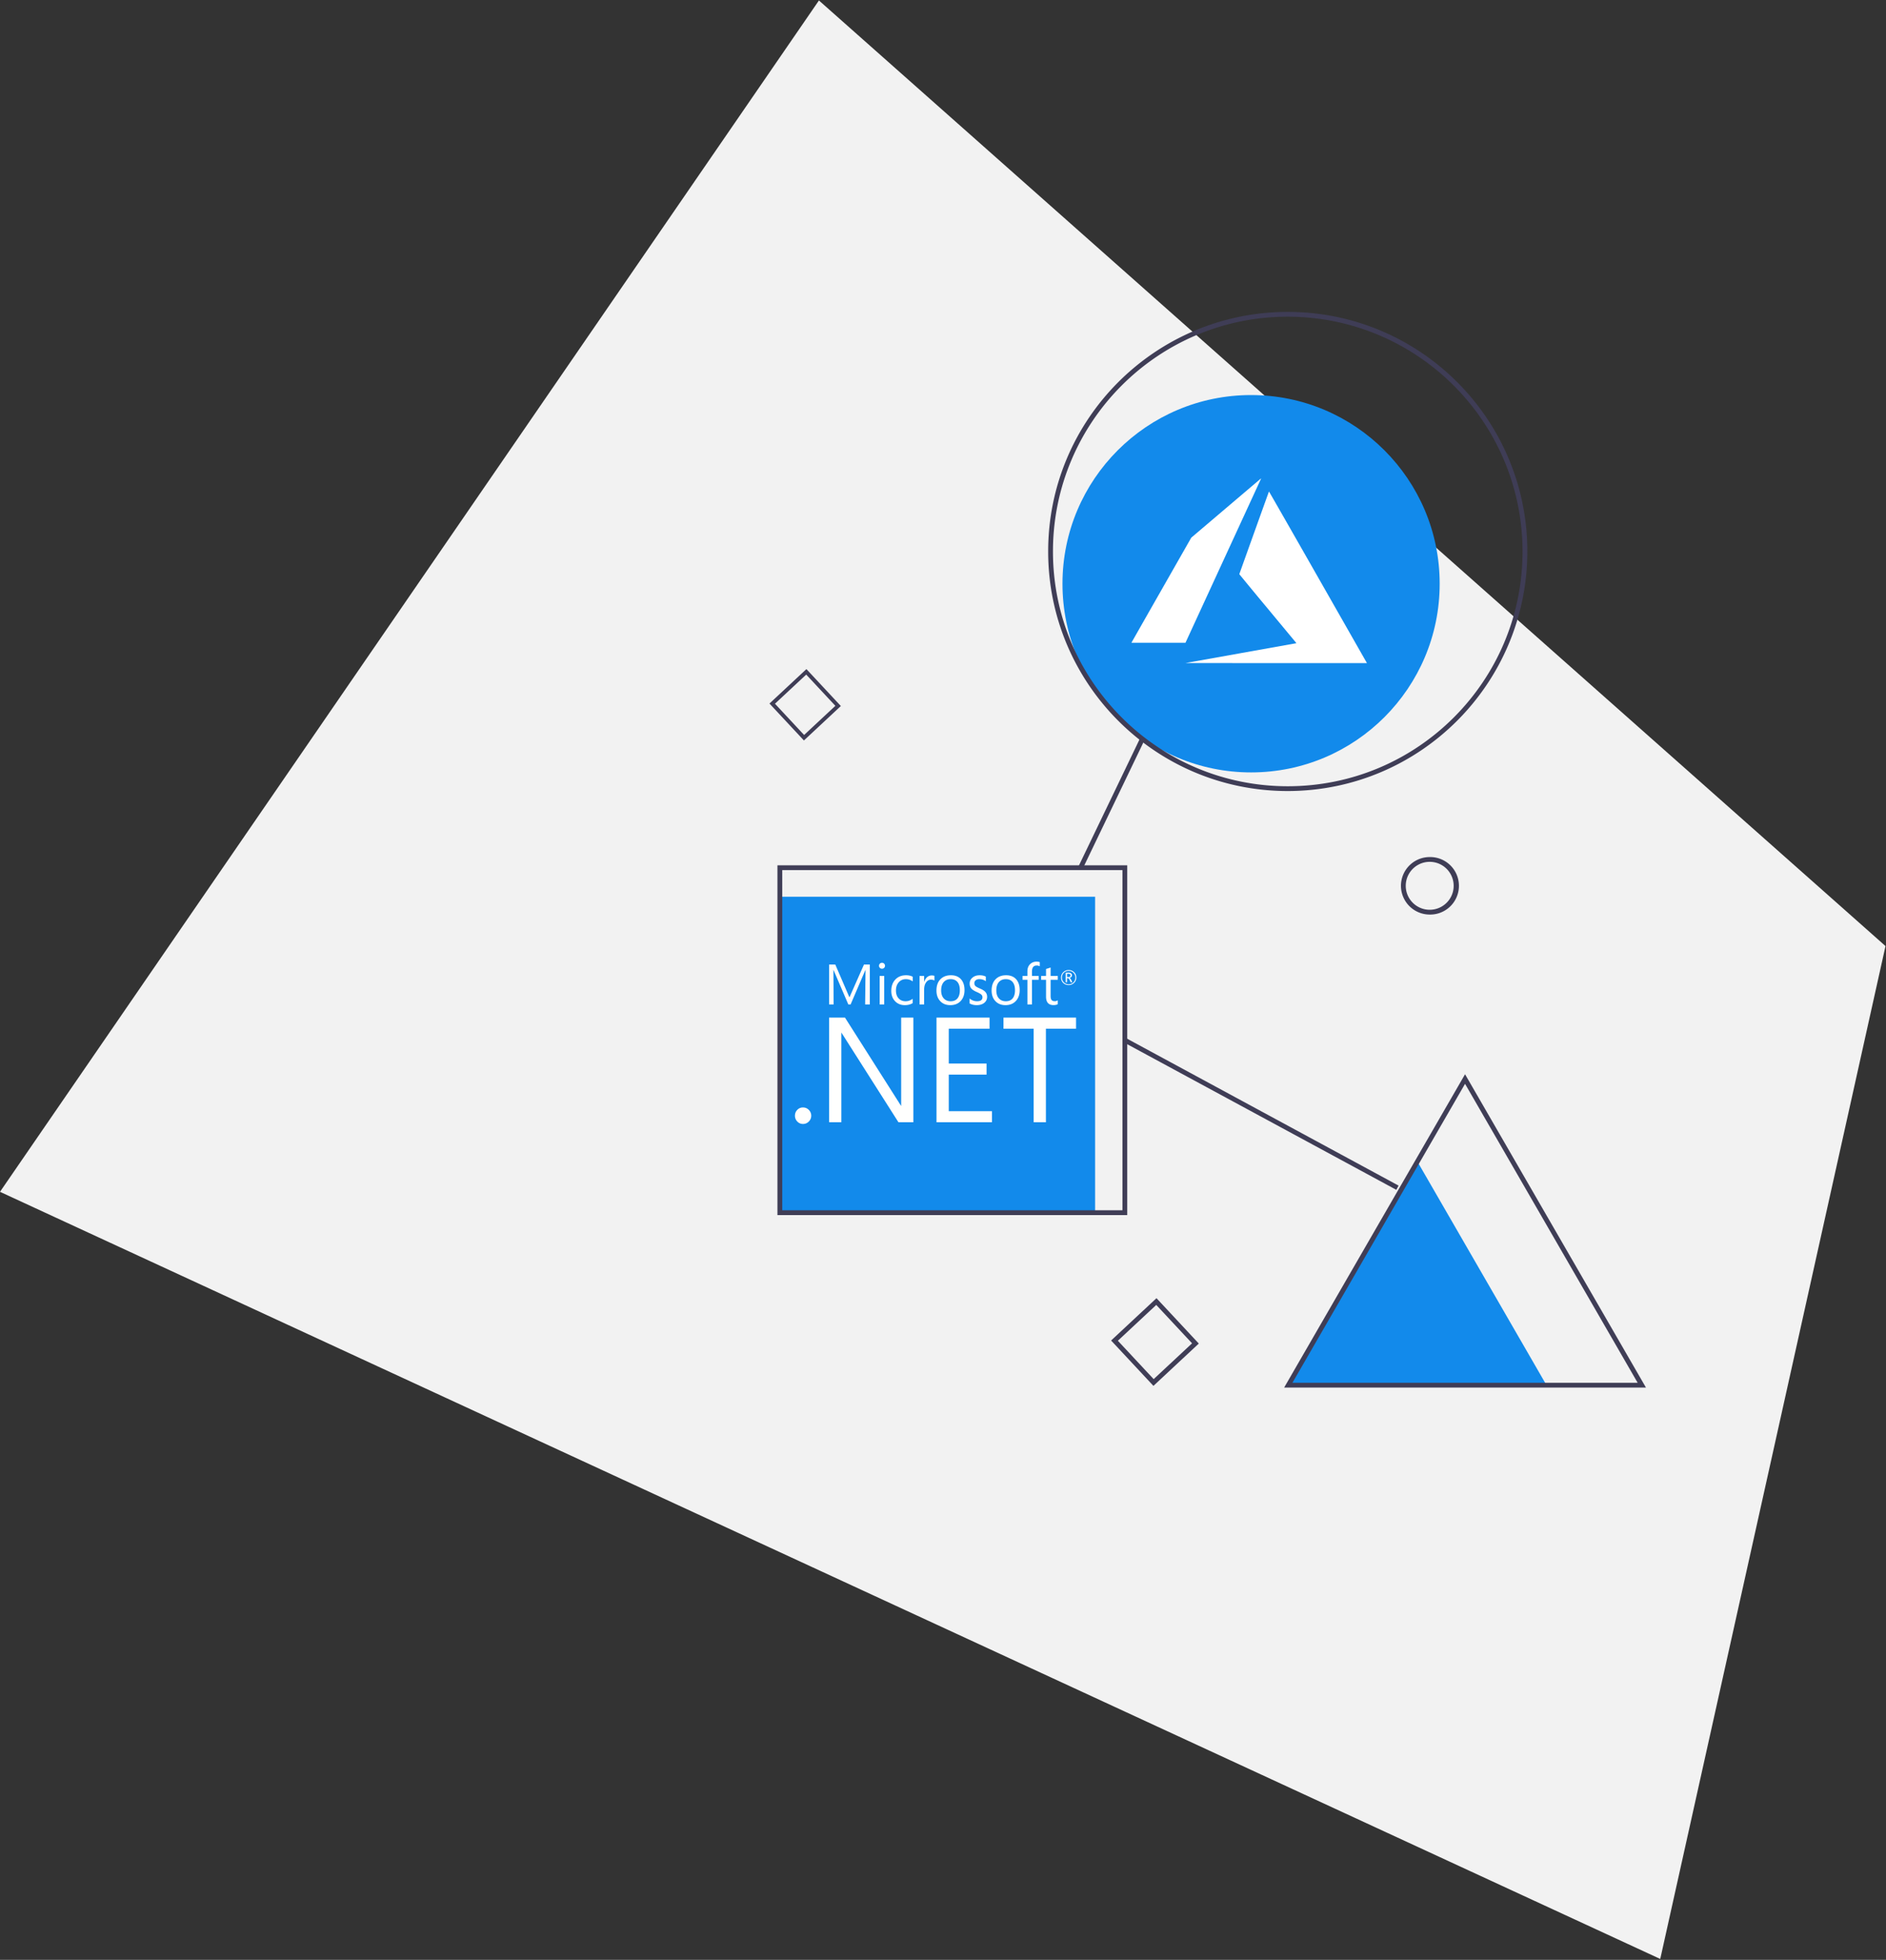 <svg xmlns="http://www.w3.org/2000/svg" width="465" height="483" viewBox="0 0 465 483"><rect x="0" y="0" width="465" height="483" fill="#333333" stroke="none"/><g fill="none" fill-rule="evenodd"><g fill-rule="nonzero"><path fill="#F2F2F2" d="M464.879 233.158l-9.38 42.168-7.614 34.208-6.069 27.283-7.609 34.209-24.865 111.759-308.118-142.307-22.649-10.462-28.668-13.243-22.656-10.462L0 293.723l15.449-22.465 12.847-18.681 16.251-23.634 12.843-18.669L201.911.116l153.098 135.677 27.263 24.16 21.739 19.265 27.266 24.16z"/><path fill="#128AEB" d="M349.463 286.267l15.917 27.554 15.915 27.554h-63.663l15.915-27.554zM192 221h78v78h-78z"/><g transform="translate(261 97)"><circle cx="47.458" cy="46.861" r="46.5" fill="#128AEB"/><path d="M44.818 63.985l13.694-2.448.127-.03-7.042-8.48c-2.36-2.828-4.708-5.668-7.042-8.518 0-.042 7.272-20.309 7.313-20.38.012-.024 4.962 8.622 11.995 20.96l12.065 21.167.092.161-22.382-.003-22.381-.003 13.56-2.424v-.003zm-26.86-2.58c0-.012 3.319-5.843 7.375-12.958l7.375-12.936 8.593-7.3c4.727-4.014 8.605-7.304 8.623-7.31a1.524 1.524 0 01-.138.352l-9.334 20.258-9.166 19.894-6.664.01c-3.664.004-6.664-.001-6.664-.014v.003z" fill="#FFF"/></g><path fill="#3F3D56" d="M345.41 218.307a7.087 7.087 0 017.089-7.085 7.086 7.086 0 110 14.17 7.094 7.094 0 01-7.088-7.085zm1.182 0c0 3.26 2.645 5.904 5.907 5.904s5.907-2.643 5.907-5.904a5.906 5.906 0 00-11.814 0zm-62.209 123.241l-10.434-11.18 11.186-10.43 10.434 11.181-11.186 10.43zm-8.771-11.123l8.829 9.46 9.465-8.824-8.828-9.46-9.466 8.824zm-77.401-147.938l-8.492-9.1 9.105-8.488 8.492 9.1-9.105 8.488zm-7.138-9.053l7.185 7.7 7.704-7.182-7.186-7.7-7.703 7.182zM317.5 194.953c-32.623 0-59.07-26.434-59.07-59.042 0-32.607 26.447-59.04 59.07-59.04 32.623 0 59.07 26.433 59.07 59.04-.037 32.593-26.462 59.005-59.07 59.042zm0-116.902c-31.97 0-57.888 25.905-57.888 57.86 0 31.956 25.917 57.86 57.888 57.86 31.97 0 57.888-25.904 57.888-57.86-.036-31.94-25.932-57.824-57.888-57.86z"/><path fill="#3F3D56" d="M265.876 213.59l15.26-31.742 1.064.511-15.26 31.743zm11.175 43.286l.563-1.04 67.214 36.36-.562 1.038z"/><path fill="#3F3D56" d="M277.923 299.456h-86.242v-86.2h86.242v86.2zm-85.06-1.181h83.879v-83.839h-83.88v83.839zm212.952 43.691H316.61l44.603-77.218 44.603 77.218zm-87.16-1.181h85.113l-42.556-73.676-42.557 73.676z"/></g><path d="M197.978 272.935c.564 0 1.044.199 1.44.602.396.401.593.88.593 1.43 0 .551-.197 1.028-.593 1.43-.396.4-.876.603-1.44.603-.55 0-1.019-.202-1.402-.603a1.992 1.992 0 01-.576-1.43c0-.565.19-1.043.576-1.438a1.87 1.87 0 011.402-.594zm45.998-22.143v2.733h-10.055v8.58h9.317v2.734h-9.318v9.013h10.65v2.734H230.9v-25.794h13.076zm21.329 0v2.733h-7.43v23.06h-3.022v-23.06h-7.443v-2.733h17.896zm-56.97 0l13.849 21.785v-21.785h3.004v25.794h-3.668l-14.084-22.126v22.125h-3.024v-25.793h3.924zm33.219-10.439c.56 0 1.058.109 1.502.328v1.133a2.645 2.645 0 00-1.594-.5c-.372 0-.672.091-.895.272a.878.878 0 00-.338.708c0 .311.096.553.282.726.167.16.522.356 1.055.584.6.25 1.033.51 1.297.778.343.336.516.766.516 1.288 0 .576-.215 1.051-.646 1.431-.47.412-1.116.617-1.926.617-.667 0-1.249-.14-1.744-.422v-1.21c.551.448 1.159.673 1.826.673.891 0 1.337-.328 1.337-.981a.87.87 0 00-.296-.679c-.197-.179-.582-.394-1.153-.644-.588-.258-1.008-.523-1.254-.797-.298-.325-.447-.749-.447-1.27 0-.581.233-1.067.693-1.453.463-.39 1.057-.582 1.785-.582zm6.516 0c1.047 0 1.864.326 2.453.973.586.65.883 1.546.883 2.684 0 1.12-.319 2.019-.95 2.693-.63.677-1.48 1.015-2.55 1.015-1.056 0-1.895-.338-2.511-1.015-.603-.652-.906-1.513-.906-2.584 0-1.222.345-2.165 1.029-2.834.634-.62 1.485-.932 2.552-.932zm-13.603 0c1.047 0 1.865.326 2.455.973.585.65.88 1.546.88 2.684 0 1.12-.317 2.019-.945 2.693-.634.677-1.485 1.015-2.554 1.015-1.055 0-1.894-.338-2.51-1.015-.602-.652-.905-1.513-.905-2.584 0-1.222.342-2.165 1.03-2.834.635-.62 1.484-.932 2.55-.932zm-11.061 0c.612 0 1.153.12 1.626.357v1.154c-.524-.369-1.08-.55-1.675-.55-.715 0-1.297.25-1.748.748-.469.51-.708 1.192-.708 2.043 0 .818.217 1.464.65 1.941.433.476 1.01.713 1.737.713.615 0 1.19-.2 1.728-.604v1.07c-.538.33-1.181.493-1.924.493-1.008 0-1.818-.333-2.438-1-.602-.649-.904-1.486-.904-2.512 0-1.15.329-2.082.992-2.79.66-.709 1.548-1.063 2.664-1.063zm35.624-1.908v2.08h1.77v.952h-1.77v3.964c0 .472.078.81.24 1.004.162.202.427.302.802.302.28 0 .521-.077.727-.228v.96c-.266.152-.618.227-1.055.227-1.227 0-1.84-.692-1.84-2.073v-4.156h-1.206v-.953h1.206v-1.714c.359-.112.732-.236 1.126-.364zm-29.322 1.957c.298 0 .52.032.673.095v1.167c-.198-.152-.483-.226-.859-.226-.456 0-.84.205-1.152.616-.353.462-.528 1.098-.528 1.913v3.583h-1.124v-7.026h1.124v1.45h.028c.165-.515.42-.909.76-1.188.32-.256.68-.384 1.078-.384zm-11.703.122v7.026h-1.122v-7.026h1.122zm37.54-3.524c.348 0 .619.042.815.122v1.016a1.5 1.5 0 00-.747-.185c-.787 0-1.178.496-1.178 1.488v1.083h1.647v.953h-1.647v6.073h-1.125v-6.073h-1.195v-.953h1.195v-1.139c0-.772.236-1.378.718-1.816.413-.38.918-.569 1.518-.569zm-49.602.713l3.465 8.037h.048l3.554-8.037h1.445v9.837H213.3l.097-8.513h-.027l-3.65 8.513h-.562l-3.655-8.513h-.023l.053 8.513h-1.113v-9.837h1.522zm28.443 3.6c-.7 0-1.26.23-1.68.686-.443.49-.664 1.181-.664 2.077 0 .842.211 1.501.637 1.973.423.474.992.71 1.707.71.74 0 1.305-.24 1.693-.719.381-.469.57-1.131.57-1.99 0-.9-.203-1.587-.608-2.058-.395-.452-.946-.678-1.655-.678zm13.601 0c-.699 0-1.26.23-1.682.686-.442.49-.661 1.181-.661 2.077 0 .842.21 1.501.633 1.973.428.474.997.71 1.71.71.74 0 1.306-.24 1.693-.719.381-.469.57-1.131.57-1.99 0-.9-.203-1.587-.61-2.058-.392-.452-.945-.678-1.653-.678zm15.502-2.25c.524 0 .964.174 1.32.516.366.35.548.794.548 1.33 0 .527-.18.968-.544 1.323a1.834 1.834 0 01-1.34.537c-.536 0-.982-.176-1.335-.521-.355-.35-.53-.79-.53-1.324 0-.522.18-.96.538-1.321.36-.359.808-.54 1.343-.54zm-.007.207c-.475 0-.87.157-1.184.474-.314.318-.47.71-.47 1.176 0 .473.163.871.485 1.188.319.315.71.472 1.17.472.456 0 .846-.159 1.167-.479.322-.313.482-.71.482-1.181 0-.47-.16-.865-.479-1.179a1.608 1.608 0 00-1.17-.471zm-.066.434c.299 0 .523.066.676.2.13.116.196.264.196.449a.582.582 0 01-.16.416.793.793 0 01-.445.234v.01c.132.031.265.177.394.44l.313.633h-.406l-.259-.57c-.131-.288-.272-.43-.426-.43h-.218v1h-.334v-2.382zm-.04.286h-.295v.811h.357c.329 0 .492-.136.492-.408 0-.137-.038-.234-.115-.298-.086-.07-.232-.105-.438-.105zm-45.917-2.71a.72.72 0 01.524.21.7.7 0 01.216.517c0 .206-.073.38-.216.52a.711.711 0 01-.524.214.728.728 0 01-.518-.206.7.7 0 01-.214-.528c0-.203.072-.377.214-.518a.715.715 0 01.518-.208z" fill="#FFFFFE"/></g></svg>